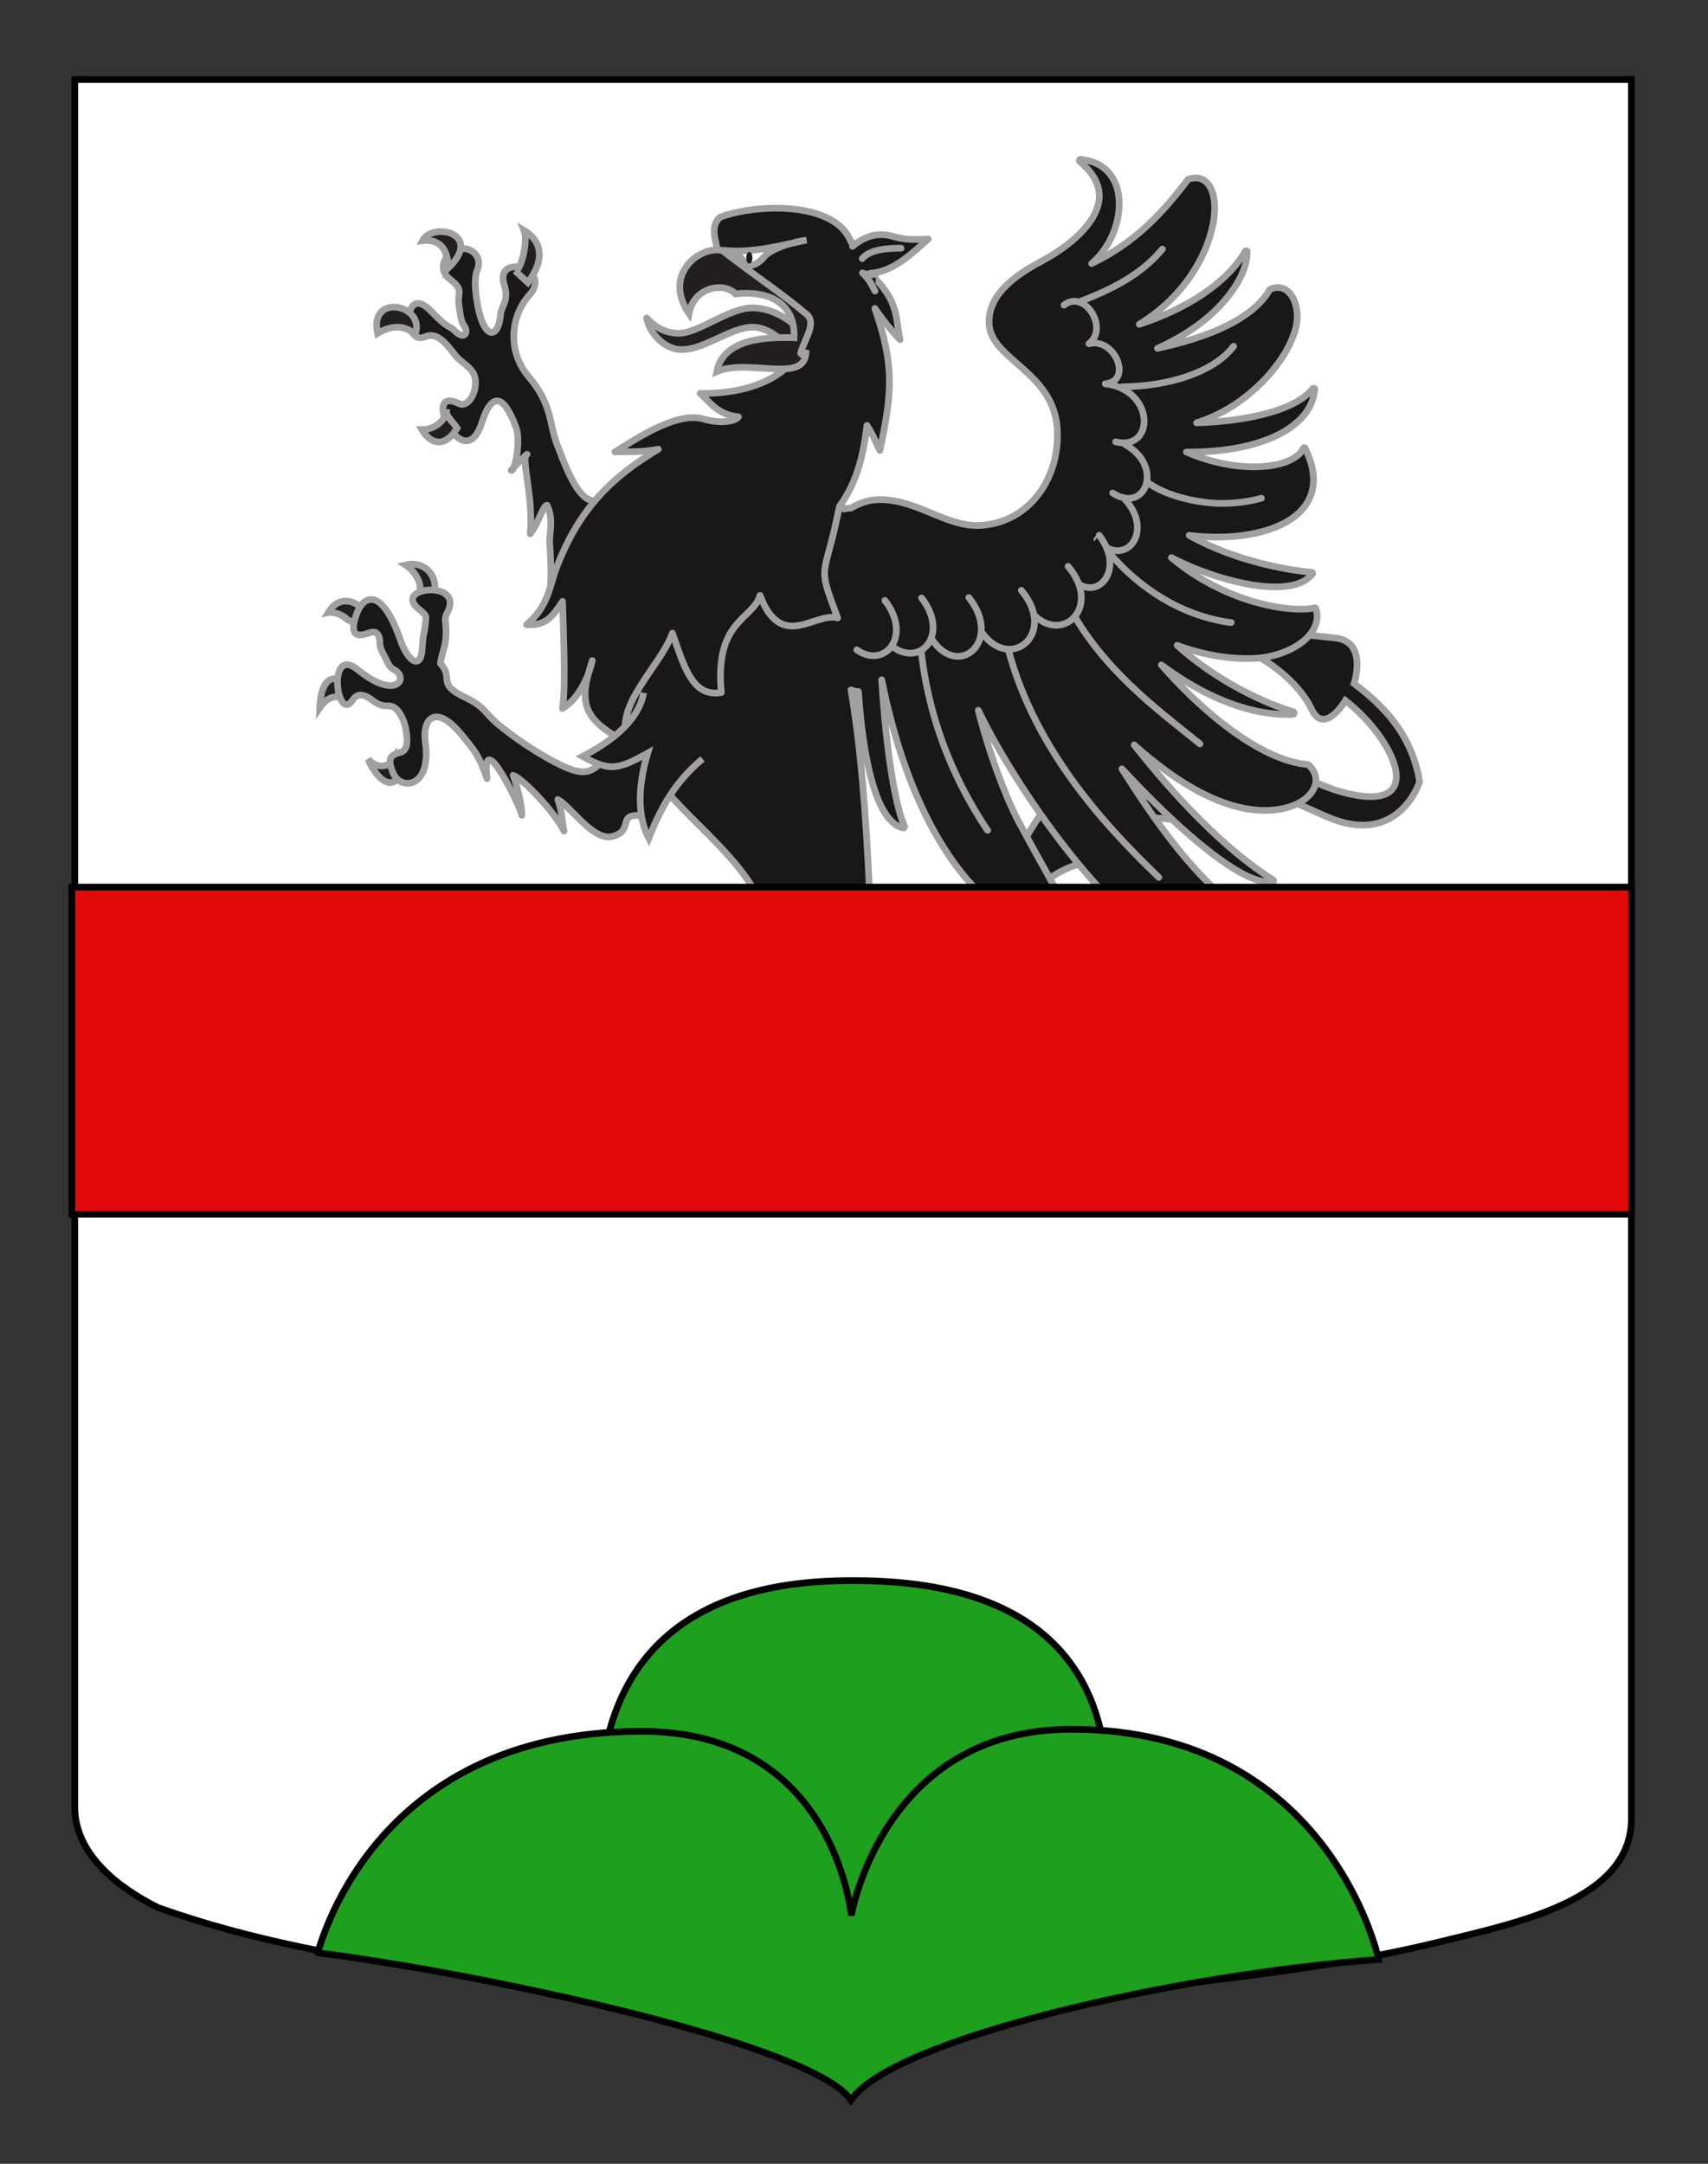 <?xml version="1.0" encoding="utf-8"?>
<!-- Generator: Adobe Illustrator 15.1.0, SVG Export Plug-In . SVG Version: 6.00 Build 0)  -->
<!DOCTYPE svg PUBLIC "-//W3C//DTD SVG 1.1//EN" "http://www.w3.org/Graphics/SVG/1.1/DTD/svg11.dtd">
<svg version="1.1" id="Calque_2" xmlns="http://www.w3.org/2000/svg" xmlns:xlink="http://www.w3.org/1999/xlink" x="0px" y="0px"
	 width="255.118px" height="323.148px" viewBox="0 0 255.118 323.148" enable-background="new 0 0 255.118 323.148"
	 xml:space="preserve">
<rect x="0" y="0" width="255.118" height="323.148" fill="#333333" stroke="none"/>
<path fill="#FFFFFF" stroke="#000000" d="M11.17,11.88c78,0,154.504,0,232.504,0c0,135.583,0,149.083,0,259.75
	c0,12.041-16.732,15.451-28.098,18.25c-27.406,6.75-51,6-76,13.001c-5,2-9,6-13,10c-4-5-9-9-15-11c-30-7.001-60-7.001-88-17.001
	c-6-3-12.406-8-12.406-15C11.17,246.339,11.17,148.255,11.17,11.88z"/>
<g>
	<path fill="#1EA01E" stroke="#000000" d="M159.734,293.915H93.631c0,0-21.414-58.199,33.983-57.858
		C185.338,236.056,159.734,293.915,159.734,293.915z"/>
	<path fill="#1EA01E" stroke="#000000" d="M127.116,313.63c-6.194-8.749-57.444-19.25-79.694-22
		c0.204,0.188,7.493-33.065,48.446-33.065c28.831,0,31.281,27.516,31.281,27.516s4.682-27.824,32.855-27.824
		c38.66,0,45.918,34.376,45.918,34.376C175.17,294.88,133.17,304.631,127.116,313.63z"/>
</g>
<g id="Griffon">
	<path id="ANt_D" fill="#191718" stroke="#A1A0A0" stroke-linecap="round" stroke-linejoin="round" d="M90.726,73.615
		c-3.262,3.72-5.635-2.227-7.568-7.371c-1.145-3.05-0.683-5.852-4.186-9.978c-3.298-3.882-2.646-9.159,0.104-12.208
		c3.592-3.991-5.295-6.324-3.763-1.527c0.772,2.435-0.423,3.118-0.543,4.403c-0.35,3.974-2.472,3.562-3.359-1.014
		c-0.36-1.858-0.674-4.3-0.11-5.623c0.808-1.896-0.884-3.611-2.87-3.068c-1.979,0.545-3.175,2.958-1.254,4.447
		c2.292,1.768,1.015,1.951,1.385,4.004c0.124,0.674,0.193,2.292,0.805,3.046c0.608,0.765,0.097,2.183-1.41,0.716
		c-1.056-1.034-0.769-0.071-3.572-2.975c-4.227-4.375-4.219,5.241-0.956,3.846c1.618-0.691,2.805,0.408,4.491,2.644
		c1.021,1.354,2.796,1.896,3.064,3.633c0.308,2.035-1.103,4.349-2.421,3.69c-5.962-2.973,0.708,11.284,3.402,2.859
		c1.997-6.247,4.11-2.102,5.123,0.725c0.752,2.095-0.236,6.813-0.746,6.368c0.935-0.988,1.841-1.932,2.389-2.39
		c-1.047,0.26,1.012,6.397,0.458,11.87c1.278-1.584,1.909-4.259,2.52-4.252c1.09,2.237,0.25,4.172,0.408,5.952
		c0.157,1.781,0.333,6.026-0.139,8.092L90.726,73.615z"/>
	<path id="Queue" fill="#191718" stroke="#A1A0A0" d="M140.708,150.364c6.331-2.699,11.525-11.94,11.525-11.94
		c3.51-3.071,7.732-1.986,12.005-0.596c-2.513-2.162-3.875-5.083-8.937-5.561c0,0,2.444-2.168,5.674-3.167
		c3.226-0.996,6.684,1.193,6.684,1.193c-3.514-2.866-6.846-5.07-9.339-4.286c6.12-4.754,13.531-4.52,21.323-2.793
		c-5.21-3.358-10.574-5.901-16.569-5.325c10.669-9.071,20.922-2.035,35.178,4.114c10.694,4.617,13.8-5.267,13.8-5.267
		c-1.205-7.261-5.595-11.46-9.798-14.649c0,0,2.12-6.349-2.886-6.815c-5.801-0.538-9.137-1.665-13.638,2.396
		c0.532-1.138,7.802,3.176,10.159,8.219c1.905,4.062,5.071-1.258,5.071-1.258c7.647,5.885,13.069,17.999-1.767,13.282
		c-17.018-6.308-25.062-15.833-40.346-0.412c-8.683,8.761-11.396,23.937-17.64,28.211c-6.91,4.736-3.875-5.262-7.979-5.71
		l-1.444,7.153C132.166,143.672,133.509,153.433,140.708,150.364z"/>
	<path id="path3025" fill="#231F20" stroke="#A1A0A0" stroke-linecap="round" d="M63.014,64.157c1.575,2.576,3.655,2.439,5.26-0.212
		c-0.562-0.922-1.785-1.774-1.552-2.786C66.789,62.326,65.222,64.194,63.014,64.157z M56.396,49.781
		c-1.333-6.144,7.267-4.25,5.615,0.141C59.899,48.067,57.621,49.072,56.396,49.781z M63.121,35.938
		c1.547-2.862,9.311-1.041,3.713,4.211C67.065,38.96,66.7,35.494,63.121,35.938z M76.924,40.439
		c0.654,0.486,2.069-4.186,1.336-6.038c1.504,0.867,4.007,3.247,0.585,7.792L76.924,40.439z M62.546,89.115
		c0.802-1.94-0.712-3.966-1.967-4.747c2.756-0.648,4.965,1.453,4.281,4.589L62.546,89.115z M49.042,91.463
		c0.411-0.095,1.95,0.171,2.68,0.927c1.008,1.054,3.522,0.131,3.569-0.05C53.508,89.419,50.642,88.786,49.042,91.463z
		 M47.759,105.691c1.313-1.923,2.766-1.855,4.256-1.355C52.264,101.383,48.018,98.964,47.759,105.691z M54.981,113.401
		c2.449,5.498,5.837,3.834,4.178-0.478C58.697,113.998,56.919,115.362,54.981,113.401z"/>
	<path id="path3704" fill="#191718" stroke="#A1A0A0" stroke-linecap="round" stroke-linejoin="round" d="M129.9,133.912
		c-0.533-13.035-1.439-22.901-2.792-30.871c0.366,0.153,0.733,0.235,1.106,0.234c0.223,2.998,0.548,6.35,1.146,9.552
		c0.506,2.708,1.171,5.231,2.063,7.176c0.9,1.943,2.036,3.338,3.477,3.658c0.012,0,0.023,0,0.041-0.007c0.011,0,0.022,0,0.034,0
		c0.01-0.012,0.029-0.027,0.032-0.045c0.013,0,0.031,0.006,0.035,0c0.012-0.012,0.027-0.022,0.035-0.041
		c0.019-0.022,0.03-0.051,0.035-0.072c0-0.012-0.002-0.024-0.007-0.036c0-0.012,0-0.033,0-0.046c0-0.012,0-0.017,0-0.035
		c-0.947-2.042-1.781-6.301-2.398-11.019c-0.461-3.595-0.812-7.467-1.01-10.839c3.818,18.933,10.912,29.247,16.941,33.822
		c1.998,1.517,3.687,2.682,5.105,3.445c1.42,0.764,2.562,1.159,3.4,1.101c1.46-0.024,2.427-0.459,3.023-1.115
		c0.591-0.651,0.788-1.528,0.739-2.365c-0.022-0.309-0.233-0.604-0.521-0.946c-0.281-0.342-0.672-0.692-1.073-1.102
		c-0.799-0.813-1.699-1.735-2.149-2.543c-1.154-2.072-3.803-6.802-5.098-9.282c-1.93-3.693-4.354-10.121-5.938-16.459
		c1.901,3.948,4.448,8.304,7.294,12.581c4.826,7.271,10.51,14.274,15.336,18.439c6.138,5.288,13.07,9.127,18.54,8.752
		c1.67-0.11,3.228-0.756,4.37-1.622c1.142-0.863,1.89-1.945,1.825-3.04c-0.044-0.66-0.321-1.136-0.752-1.466
		c-0.433-0.323-0.991-0.518-1.73-0.79c-1.483-0.538-3.591-1.307-6.26-3.335c-6.051-4.592-11.481-11.727-17.171-20.778
		c2.065,2.226,4.184,4.39,6.271,6.396c3.263,3.133,6.457,5.851,9.254,7.75c2.746,1.869,5.104,2.911,6.858,2.761
		c0.036-0.006,0.08,0.03,0.108,0.024c0.012,0,0.022,0,0.036,0c0.026-0.007,0.053-0.018,0.064-0.04
		c0.013-0.011,0.026-0.026,0.035-0.039c0-0.012-0.005-0.024-0.005-0.036c0.014-0.011,0.031-0.03,0.036-0.046
		c0-0.012,0-0.024-0.003-0.037c0-0.013,0.003-0.033,0-0.049c-0.006-0.024-0.02-0.045-0.039-0.059
		c-0.014-0.012-0.024-0.033-0.043-0.044c-7.328-4.575-14.866-12.687-20.746-20.154c6.349,5.698,13.73,10.213,20.463,9.759
		c2.802-0.188,4.866-1.203,5.929-2.521c0.526-0.659,0.79-1.394,0.755-2.135c-0.036-0.743-0.404-1.463-1.072-2.089
		c0-0.011,0-0.03,0-0.041c-0.018-0.017-0.049-0.032-0.063-0.035c-5.417-0.413-11.879-4.823-17.544-10.258
		c-1.546-1.483-3.02-3.055-4.41-4.623c5.57,4.137,12.591,7.652,19.627,7.388c0.011,0,0.024-0.008,0.035-0.008
		c0.012,0,0.026,0.006,0.04,0c0.011-0.012,0.029-0.025,0.035-0.04c0.012,0,0.022,0.003,0.036,0c0.011-0.011,0.021-0.025,0.035-0.042
		c0.016-0.02,0.024-0.047,0.031-0.074c0-0.012,0-0.022,0-0.034c0-0.013-0.007-0.031-0.009-0.041
		c-0.009-0.012-0.018-0.026-0.029-0.037c0-0.012-0.007-0.02-0.007-0.035c-0.011-0.017-0.021-0.033-0.042-0.042
		c-0.013-0.015-0.02-0.024-0.033-0.036c-4.662-1.382-11.773-4.842-17.351-9.925c3.813,1.425,7.899,2.11,11.446,1.957
		c2.814-0.125,5.43-1.064,7.193-2.419c0.885-0.678,1.558-1.472,1.935-2.33c0.375-0.86,0.441-1.778,0.128-2.706
		c0-0.011,0-0.021,0-0.035c-0.011-0.012-0.021-0.023-0.04-0.032c-0.018-0.019-0.058-0.031-0.068-0.036c-0.018,0-0.026-0.002-0.038,0
		c-0.013,0-0.024,0.002-0.033,0.006c-1.98,0.484-6.51,0.166-11.581-1.76c-3.196-1.214-6.619-3.056-9.802-5.739
		c2.275,1.178,4.911,2.242,7.544,3.015c2.833,0.835,5.654,1.373,8.048,1.354c2.399-0.017,4.341-0.563,5.43-1.887
		c0.011-0.011,0.026-0.028,0.036-0.042c0.011-0.012,0.028-0.017,0.039-0.036c0-0.011-0.006-0.028-0.006-0.04
		c0-0.012,0-0.022,0-0.035c0-0.012,0-0.03,0-0.041c-0.012-0.012-0.022-0.023-0.038-0.035c-0.018-0.012-0.026-0.024-0.04-0.036
		c-0.014-0.015-0.026-0.023-0.044-0.035c-0.012,0-0.021-0.002-0.033,0c-3.194-0.27-11.329-1.578-18.28-5.512
		c4.053,0.5,8.181,0.281,11.503-0.736c2.819-0.862,5.082-2.277,6.233-4.324c1.165-2.051,1.18-4.721-0.424-7.933
		c0-0.011,0.005-0.029,0-0.04c-0.013-0.012-0.026-0.024-0.044-0.036c-0.012,0-0.018,0.002-0.038,0.005
		c-0.016-0.017-0.051-0.03-0.066-0.035c-0.031,0.006-0.053,0.021-0.064,0.042c-0.018,0.012-0.022,0.025-0.035,0.042
		c-0.012,0.01-0.022,0.024-0.026,0.039c-0.441,0.944-1.553,1.696-3.112,2.178c-1.553,0.479-3.549,0.669-5.799,0.507
		c-2.644-0.19-5.607-0.881-8.542-2.154c4.969,0.041,9.112-0.68,12.271-1.936c4.129-1.639,6.582-4.22,6.877-7.283
		c0.004-0.038,0.024-0.071,0.026-0.11c0-0.012,0.002-0.028,0-0.043c0-0.012-0.002-0.021-0.007-0.036
		c-0.011-0.026-0.02-0.058-0.044-0.076c-0.007-0.012-0.024-0.025-0.035-0.035c-0.012,0-0.024-0.002-0.034,0
		c-0.011,0-0.03,0.003-0.039,0.007c-0.016,0-0.021,0-0.031,0c-0.014,0-0.024,0-0.029,0c-0.018,0-0.035,0.007-0.044,0.007
		c-0.018,0.011-0.033,0.026-0.038,0.039c-1.874,2.376-6.188,3.8-10.76,4.512c-2.221,0.348-4.512,0.531-6.598,0.598
		c2.711-0.86,5.169-2.219,7.287-3.861c4.039-3.13,6.806-7.201,7.575-10.479c0.361-1.539,0.164-3.218-0.506-4.403
		c-0.333-0.589-0.799-1.077-1.378-1.308c-0.572-0.229-1.237-0.225-1.987,0.098c0,0.012-0.004,0.03,0,0.041c-0.013,0-0.028,0-0.037,0
		c-0.012,0.013-0.029,0.027-0.036,0.042c-1.646,2.835-5.02,4.985-9.203,6.572c-2.32,0.881-4.894,1.59-7.555,2.174
		c4.649-2.103,7.856-4.631,9.943-7.034c2.638-3.028,3.517-5.782,3.438-7.278c0-0.031,0.029-0.092,0.026-0.118
		c0-0.013,0-0.031,0-0.042c-0.009-0.014-0.021-0.027-0.035-0.036c-0.011-0.027-0.031-0.047-0.044-0.065c-0.009,0-0.024,0-0.038,0
		c-0.011,0-0.02,0-0.028,0c-0.012,0-0.036,0.004-0.045,0.004c-0.011,0-0.018,0-0.031,0c-0.013,0-0.024,0-0.035,0
		c-0.011,0.012-0.028,0.026-0.035,0.041c0.009,0.02,0,0.038-0.014,0.05c-2.73,4.752-8.842,8.613-15.815,10.882
		c5.599-3.43,8.861-8.226,10.325-12.441c0.98-2.816,1.172-5.379,0.644-7.133c-0.267-0.877-0.726-1.572-1.34-1.955
		c-0.612-0.385-1.368-0.437-2.251-0.154c-0.014,0-0.036,0.004-0.04,0.006c-0.031,0.008-0.045,0.021-0.062,0.041
		c-3.693,4.865-7.772,9.395-14.4,12.565c2.278-1.942,3.716-4.852,4.048-7.658c0.225-1.932-0.049-3.785-0.974-5.241
		c-0.916-1.435-2.455-2.429-4.638-2.647c-0.029-0.002-0.049-0.024-0.067-0.027c-0.015,0-0.03,0-0.042,0
		c-0.018,0.01-0.033,0.008-0.044,0.01c-0.011,0-0.021,0.003-0.031,0.005c-0.016,0.012-0.028,0.026-0.04,0.043
		c-0.011,0.013-0.016,0.019-0.028,0.036c-0.018,0.024-0.033,0.056-0.038,0.083c0,0.012,0,0.022,0,0.036
		c0.014,0.027,0.033,0.057,0.051,0.077c0.012,0.012,0.016,0.026,0.027,0.035c1.743,1.446,2.615,2.906,2.85,4.309
		c0.247,1.406-0.144,2.768-0.923,4.083c-1.555,2.634-4.76,4.98-7.719,6.551c-2.151,1.14-4.133,2.44-5.567,3.973
		c-1.427,1.529-2.292,3.305-2.172,5.379c0.077,1.356,0.729,2.472,1.668,3.521c0.942,1.048,2.158,2.058,3.383,3.146
		c2.427,2.173,4.866,4.731,5.122,9.008c0.426,7.359-4.177,13.892-11.351,14.376c-2.662,0.182-5.106-0.868-7.65-1.91
		c-2.534-1.046-5.155-2.11-8.152-1.908c-1.299,0.087-2.593,0.625-3.639,1.229c-0.375,0.017-0.728,0.07-1.062,0.145
		c-15.894-25.677-43.634,39.268-37.482,24.974c0.605-2.366,0.869-2.387,0,0c-1.409,5.338,0.249,7.323,5.917,10.427
		c5.811,9.562,14.117,14.28,18.422,21.991c6.374,11.402,4.405,12.624,4.405,12.624"/>
	<g id="g3612" transform="translate(19.978,-159.44)">
		<path id="path3614" fill="#191718" stroke="#A1A0A0" stroke-linecap="round" stroke-linejoin="round" d="M141.564,204.391
			c4.607-1.793,8.944-3.953,12.081-7.753 M147.611,217.21c7.069-0.067,13.716-2.209,16.635-6.014
			c0.013-0.012,0.021-0.026,0.035-0.039 M168.432,233.842c-1.608,0.483-4.623,0.993-7.826,0.68c-3.196-0.311-6.89-1.338-9.156-3.019
			 M163.924,252.407c-0.035,0.012-0.063,0.012-0.104,0.01c-7.438-1.034-13.653-5.181-18.078-10.377 M159.255,270.536
			c-7.043-5.645-14.362-11.147-19.303-20.068 M127.551,283.439c-0.027-0.006-0.054-0.018-0.069-0.029
			c-0.018-0.027-0.033-0.052-0.04-0.075c-5.332-8.034-9.005-17.283-9.985-28.198 M153.106,290.467
			c-0.012-0.013-0.027-0.024-0.033-0.035c-8.434-8.098-19.142-19.823-22.79-35.378"/>
		<path id="path3616" fill="#191718" stroke="#A1A0A0" stroke-linecap="round" stroke-linejoin="round" d="M148.122,225.856
			c5.805,3.222,2.999,10.416-1.908,7.213"/>
		<path id="path3618" fill="#191718" stroke="#A1A0A0" stroke-linecap="round" stroke-linejoin="round" d="M147.77,233.721
			c5.004,4.995,0.192,10.949-3.904,6.267"/>
		<path id="path3620" fill="#191718" stroke="#A1A0A0" stroke-linecap="round" stroke-linejoin="round" d="M144.198,239.387
			c4.358,5.656-1.125,10.878-4.632,5.66"/>
		<path id="path3622" fill="#191718" stroke="#A1A0A0" stroke-linecap="round" stroke-linejoin="round" d="M139.56,244.029
			c5.388,6.326-1.481,12.249-5.813,6.402"/>
		<path id="path3624" fill="#191718" stroke="#A1A0A0" stroke-linecap="round" stroke-linejoin="round" d="M145.136,216.758
			c7.474,0.937,7.394,10.096,1.528,8.674"/>
		<path id="path3626" fill="#191718" stroke="#A1A0A0" stroke-linecap="round" stroke-linejoin="round" d="M145.136,216.758
			c4.084-0.388,1.465-6.938-2.457-5.992"/>
		<path id="path3628" fill="#191718" stroke="#A1A0A0" stroke-linecap="round" stroke-linejoin="round" d="M138.943,205.011
			c3.065-2.419,6.774,3.435,3.735,5.755"/>
		<path id="path3630" fill="#191718" stroke="#A1A0A0" stroke-linecap="round" stroke-linejoin="round" d="M132.57,247.607
			c5.386,6.331-1.486,12.245-5.816,6.404"/>
		<path id="path3632" fill="#191718" stroke="#A1A0A0" stroke-linecap="round" stroke-linejoin="round" d="M124.731,248.676
			c5.075,6.345-1.349,12.242-5.424,6.379"/>
		<path id="path3634" fill="#191718" stroke="#A1A0A0" stroke-linecap="round" stroke-linejoin="round" d="M117.678,248.749
			c4.352,5.592-0.451,10.729-4.728,6.944"/>
		<path id="path3636" fill="#191718" stroke="#A1A0A0" stroke-linecap="round" stroke-linejoin="round" d="M112.198,249.119
			c4.162,5.358-0.081,10.304-4.198,7.37"/>
	</g>
	<path id="Ant_G" fill="#191718" stroke="#A1A0A0" stroke-linecap="round" stroke-linejoin="round" d="M91.539,111.578
		c-2.427,3.479-3.6,4.597-7.293,2.912c-3.682-1.684-7.835-4.609-10-6.45c-1.721-1.462-1.842-2.504-4.777-3.894
		c-4.373-2.071-1.587-2.795-3.68-5.041c0.189-1.792,1.11-2.95,0.763-6.018c-0.149-1.3,0.173-1.209,0.526-2.209
		c1.521-4.275-8.504-3.102-4.486,0.121c1.288,1.034,1.038,0.988,0.919,2.357c-0.121,1.404-0.284,0.769-0.46,3.606
		c-0.196,3.1-2.109,1.864-3.205-1.287c-2.906-8.351-5.631-6.559-6.54-4.087c-0.658,1.787-1.157,4.05,1.799,2.945
		c1.439-0.537,1.626,0.632,1.645,1.684c0.008,0.592,0.377,1.192,0.76,1.946c0.355,0.687,0.711,1.548,1.16,1.745
		c2.621,1.163,0.604,4.869-5.222,0.113c-4.672-3.818-3.155,8.208-0.751,4.493c0.411-0.626,1.267-1.188,2.775-0.034
		c1.079,0.829,1.699,0.968,2.539,0.941c1.555-0.049,2.431,2.306,2.657,3.726c0.297,1.887,0.09,3.008-0.927,3.241
		c-1.889,0.427-1.664,1.451-1.032,3.035c1.09,2.718,5.784,2.314,4.822-4.551c-0.505-3.597,1.586-5.9,5.526-1.005
		c1.671,2.079,2.37,2.646,3.692,6.415c-1.004-8.509,5.366,5.095,5.194,5.487c0.052-1.198-0.573-4.048-1.296-5.979
		c1.582,0.574,6.359,5.692,7.595,8.337c-0.411-2.064-0.242-2.739-0.915-4.727c1.959,1.089,5.327,6.267,8.142,5.52
		c3.552-0.936,0.176-3.815,5.167-2.987C102.109,110.651,100.25,104.649,91.539,111.578z"/>
	<path id="path6739" fill="#191718" stroke="#A1A0A0" stroke-linecap="round" stroke-linejoin="round" d="M125.373,75.643
		c2.289-3.176,3.484-6.69,4.123-12.111c1.108,1.757,1.142,2.23,1.933,3.73c1.873-8.799,2.163-12.729-0.754-21.195
		c0.803,1.154,1.543,2.133,2.334,3.062c0.456,0.538,0.923,1.057,1.436,1.596c-0.738-3.125-0.024-5.748-4.521-9.898
		c3.489-0.244,6.068-2.783,8.724-5.123c-1.912,0.083-3.371,0.177-5.333-0.411c-2.662-0.793-4.723,0.446-5.971,1.493
		c0-0.003-0.004-0.003-0.006-0.007c0.25-0.227,0.421-0.368,0.421-0.368c-0.214-0.086-0.431-0.176-0.641-0.264
		c-1.437-3.792-6.461-5.083-11.362-5.054c-3.085,0.017-6.118,0.562-8.181,1.332c-1.748,1.565-0.42,3.621-0.388,5.6
		c2.925,1.885,8.264,6.685,11.204,8.541l-0.183,4.978l0.049,1.455c0.271-0.008,0.537-0.029,0.801-0.05
		c-1.976,3.367-7.055,5.901-14.475,5.81c1.508,1.332,2.604,3.171,5.714,3.496c-0.493,0.73-2.805,1.025-5.127,0.346
		c-3.65-1.07-8.62,1.915-13.308,4.893c2.107-0.082,3.979,0.09,6.469-0.409c-6.801,4.064-11.692,8.698-15.097,17.412
		c-1.217,3.117-1.249,6.021-4.582,8.79c2.999,0.204,3.95-1.332,5.374-3.475c0.071,3.053,0.542,13.063-0.02,15.993
		c1.873-1.081,3.144-3.261,3.875-5.183c0.163-0.612,0.356-1.267,0.596-1.973c-0.128,0.57-0.321,1.258-0.596,1.973
		c-1.405,5.338,0.249,7.322,5.919,10.428c-2.271-5.754,4.799-11.356,6.635-16.497c1.813,5.167,3.01,9.59,7.309,8.882
		c-1.041-10.847,4.709-10.842,5.783-14.509c3.203,8.457,8.246,2.398,11.592,3.366C121.89,83.698,123.171,86.877,125.373,75.643z"/>
	<path id="path11628" fill="#231F20" stroke="#A1A0A0" stroke-linecap="round" stroke-linejoin="round" d="M96.591,47.501
		c1.07,1.108,2.348,2.17,4.608,2.274c3.052,0.142,7.787-3.96,11.413-3.793c3.017,0.141,5.317,1.799,6.82,3.241l-0.639,4.033
		c-0.905-1.25-3.117-4.241-6.181-4.383c-3.364-0.155-7.472,3.498-11.001,3.332C98.781,52.075,96.792,49.103,96.591,47.501z"/>
	<path id="path11632" fill="#231F20" stroke="#A1A0A0" d="M107.887,37.415c-3.364-0.777-8.957,3.571-4.974,9.415
		c0.719-3.97,5.182-4.774,6.952-2.939c3.855-0.472,8.965,0.608,8.744,6.552c-4.044-0.142-10.563,0.071-11.549,5.046
		c4.868-2.062,13.502,2.055,13.329-3.18c-0.376,0.951-0.592,0.701-0.787,0.437c0.411-1.86,2.48-4.465,0.885-5.798
		C116.144,43.323,113.777,41.951,107.887,37.415z"/>
	<path id="path11634" fill="#FFFFFF" stroke="#A1A0A0" d="M107.955,37.377c4.303,0.473,8.419-0.656,12.514-1.52
		c-1.792,0.218-5.239,1.198-6.341,2.52c-0.672,0.803-1.775,1.591-2.559,1.101c-0.581-0.363-0.998-1.328-1.52-1.62
		C109.525,37.564,108.903,37.948,107.955,37.377L107.955,37.377z"/>
	<path id="path3096" fill="#191718" stroke="#A1A0A0" stroke-linecap="round" stroke-linejoin="round" d="M128.791,38.617
		c0.774-0.876,2.175-1.556,5.8-1.551"/>
	<path id="path3098" fill="#191718" stroke="#A1A0A0" stroke-linecap="round" stroke-linejoin="round" d="M130.692,43.468
		c-0.477-0.918-0.717-1.606-1.871-2.709c1.122,0.412,1.475,0.202,2.023,0.213"/>
	<path id="path3015" fill="#191718" stroke="#A1A0A0" d="M96.146,103.461c-0.604,3.285-3.299,6.473-9.121,9.508
		c4.022,2.225,5.27,1.997,9.72-0.488c-1.675,5.544-1.348,9.912,0.171,12.713c1.817-4.644,3.877-8.374,8.019-11.866"/>
	<ellipse fill="#191718" cx="111.925" cy="38.503" rx="0.459" ry="0.866"/>
</g>
<rect x="10.727" y="132.484" fill="#E20A0A" stroke="#000000" width="233" height="48.846"/>
</svg>
